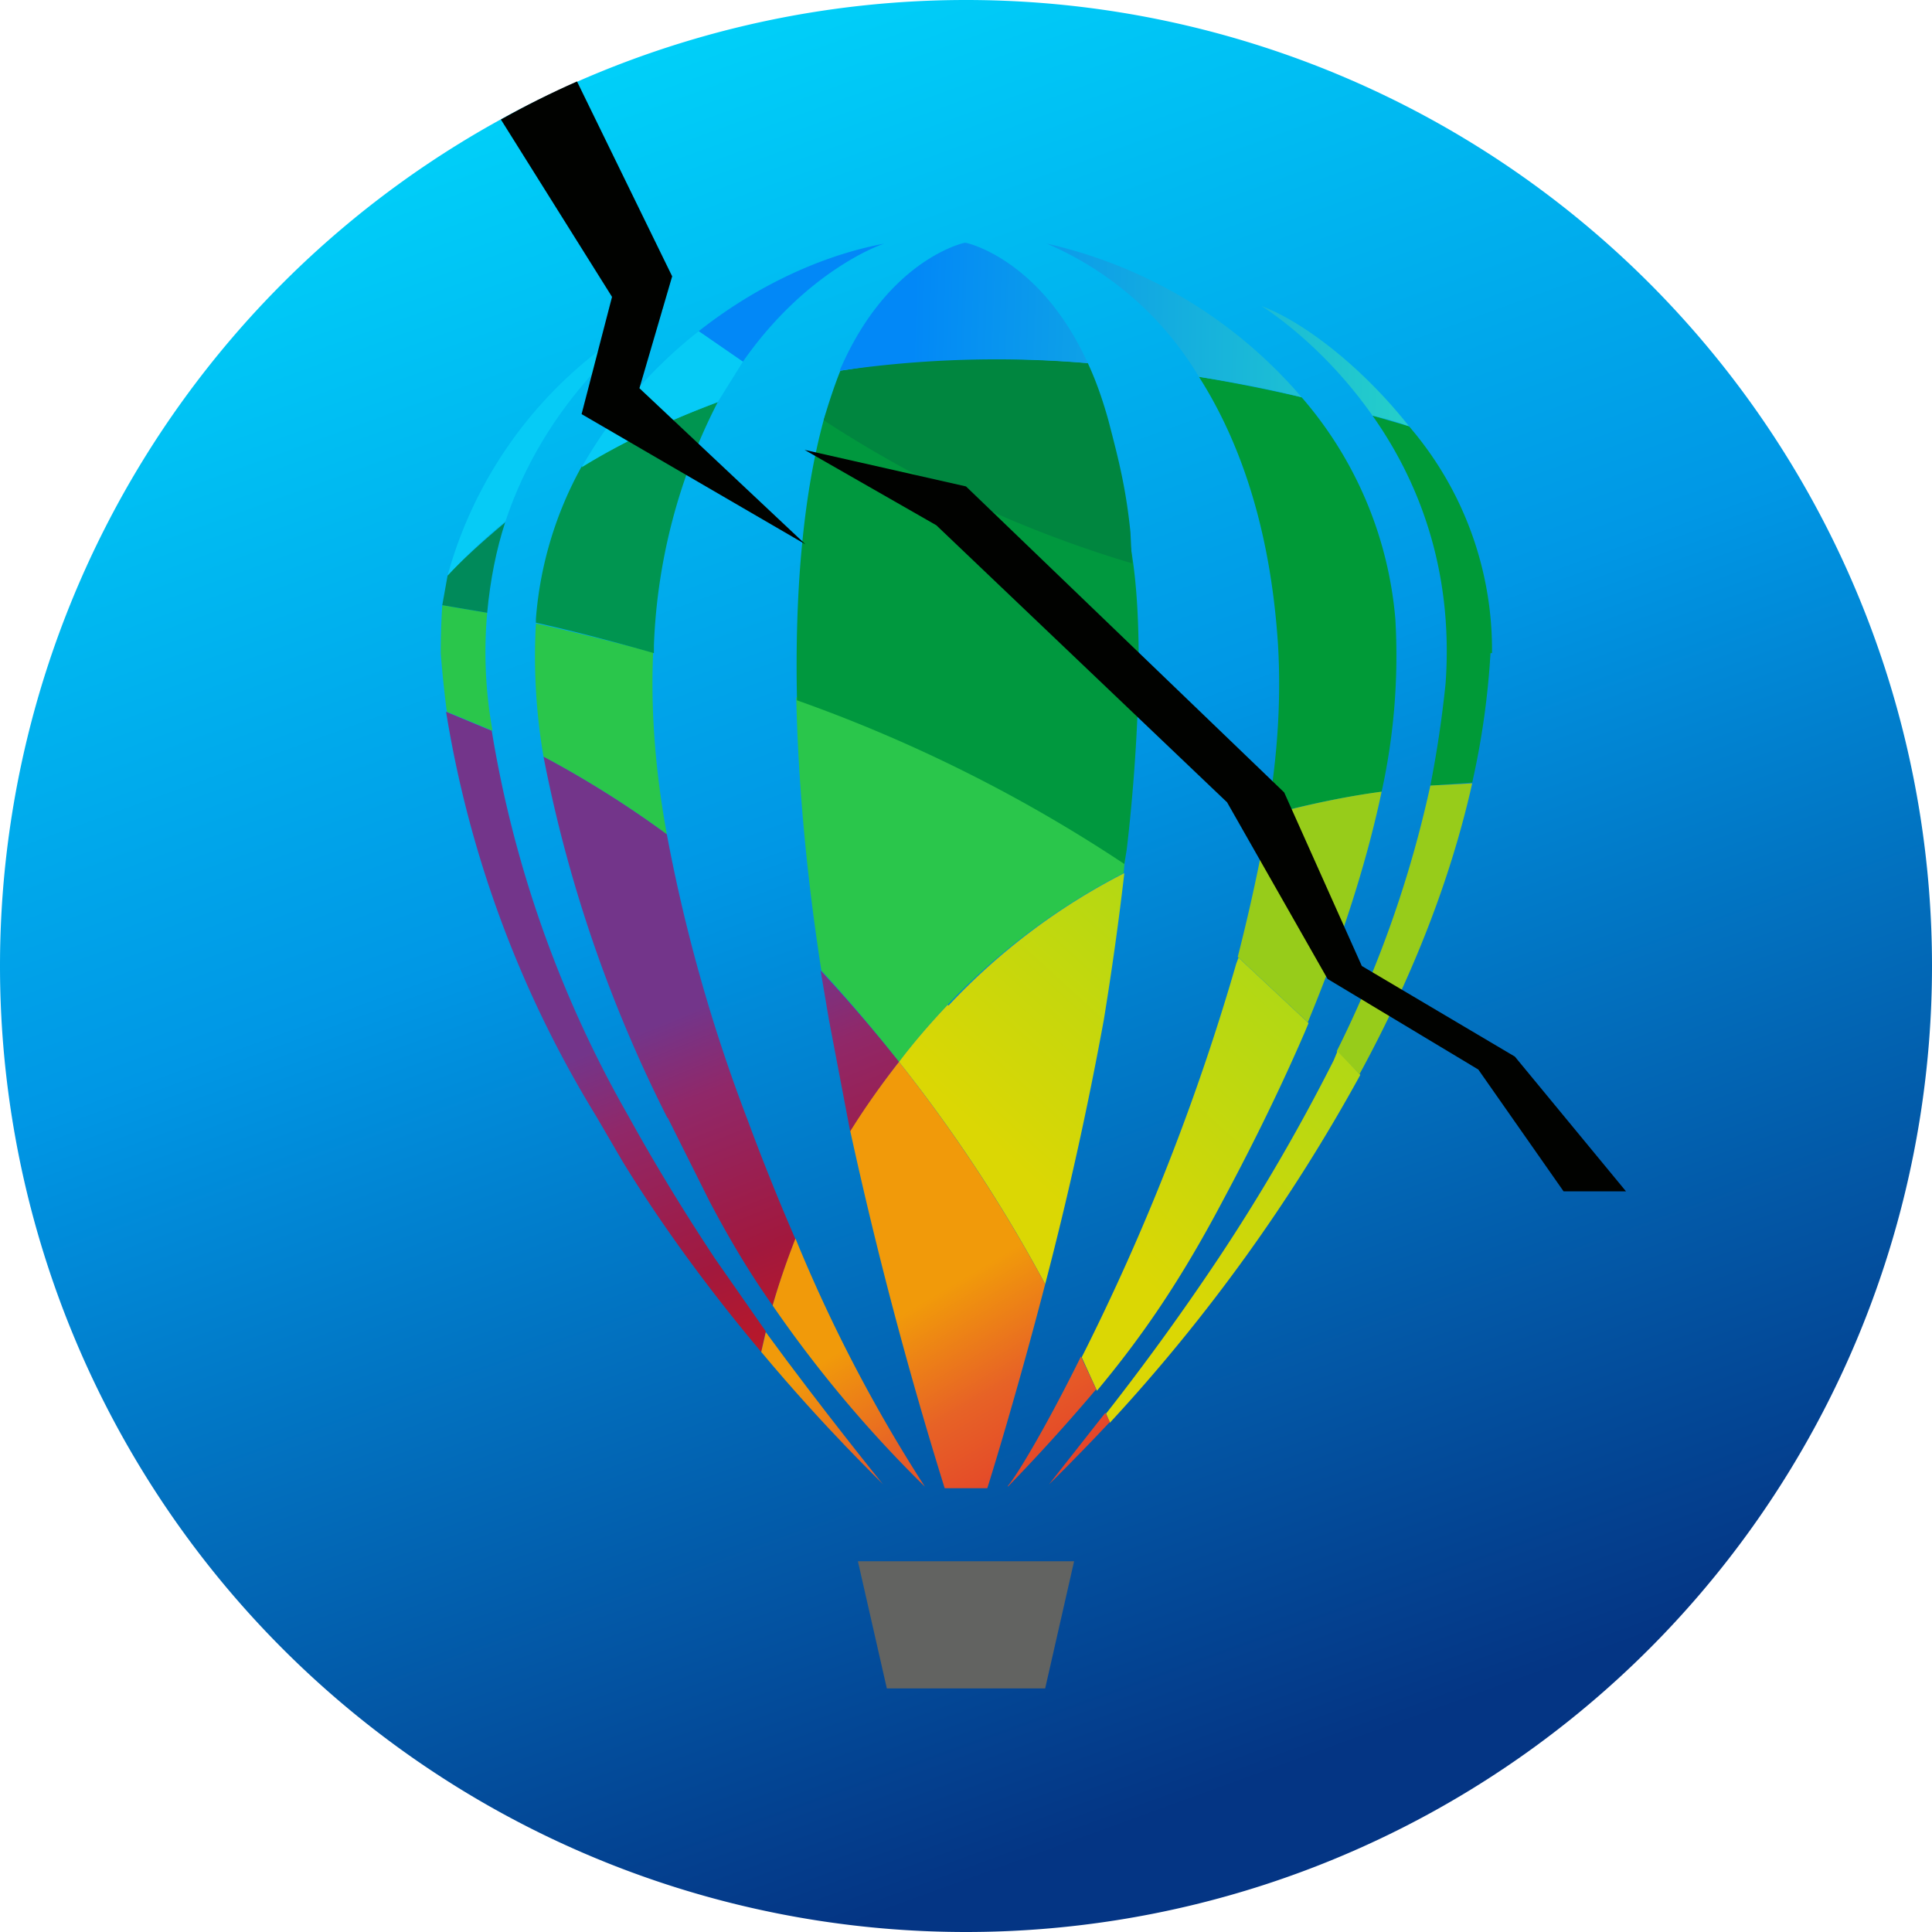 <svg xmlns="http://www.w3.org/2000/svg" xmlns:xlink="http://www.w3.org/1999/xlink" viewBox="0 0 253.8 253.8"><defs><linearGradient id="c" x1="72.3" y1="-23.1" x2="165.7" y2="233.5" gradientUnits="userSpaceOnUse"><stop offset="0" stop-color="#00e1ff"/><stop offset=".5" stop-color="#0097e5"/><stop offset="1" stop-color="#043584"/></linearGradient><linearGradient id="d" x1="-43886.8" y1="-25110.1" x2="-43556.1" y2="-25100.1" gradientTransform="matrix(.25 0 0 .25 11091.5 6320.2)" gradientUnits="userSpaceOnUse"><stop offset="0" stop-color="#0288f7"/><stop offset="1" stop-color="#2ee2bd"/></linearGradient><linearGradient id="a" x1="-43926.9" y1="-24546.2" x2="-44008.3" y2="-24747.4" gradientTransform="matrix(.25 0 0 .25 11091.5 6320.2)" gradientUnits="userSpaceOnUse"><stop offset="0" stop-color="#cb1918"/><stop offset=".4" stop-color="#a2183d"/><stop offset=".8" stop-color="#902869"/><stop offset="1" stop-color="#73358a"/></linearGradient><linearGradient id="e" x1="-43968.5" y1="-24529.4" x2="-44049.9" y2="-24730.5" xlink:href="#a"/><linearGradient id="f" x1="-43854.2" y1="-24575.6" x2="-43935.6" y2="-24776.8" xlink:href="#a"/><linearGradient id="g" x1="-43698" y1="-24782.7" x2="-43816" y2="-24653.7" gradientTransform="matrix(.25 0 0 .25 11091.5 6320.2)" gradientUnits="userSpaceOnUse"><stop offset="0" stop-color="#add816"/><stop offset="1" stop-color="#dbd704"/></linearGradient><linearGradient id="b" x1="-43760.9" y1="-24439" x2="-43861.4" y2="-24608.5" gradientTransform="matrix(.25 0 0 .25 11091.5 6320.2)" gradientUnits="userSpaceOnUse"><stop offset="0" stop-color="#e1282b"/><stop offset=".4" stop-color="#e3402a"/><stop offset=".7" stop-color="#e76226"/><stop offset="1" stop-color="#f19a0a"/></linearGradient><linearGradient id="h" x1="-43754.4" y1="-24442.8" x2="-43854.9" y2="-24612.3" xlink:href="#b"/><linearGradient id="i" x1="-43771.7" y1="-24432.6" x2="-43872.2" y2="-24602" xlink:href="#b"/><linearGradient id="j" x1="-43827.7" y1="-24399.3" x2="-43928.2" y2="-24568.8" xlink:href="#b"/><linearGradient id="k" x1="-43846.5" y1="-24388.2" x2="-43947" y2="-24557.7" xlink:href="#b"/></defs><path d="M253.8 126.9a126.9 126.9 0 1 1-253.8 0 126.9 126.9 0 0 1 253.8 0" fill="url(#c)"/><g image-rendering="optimizeQuality" shape-rendering="geometricPrecision" text-rendering="geometricPrecision"><path d="m64.7 96-6-2.5q-.5-3.8-.8-7.7 0-3.2.2-6.3l5.9 1a58 58 0 0 0 .7 15.5m22.9 13.6a134 134 0 0 0-16.2-10.2 78 78 0 0 1-1-17.5q6.7 1.5 15.4 3.8-.5 11.3 1.8 23.9m60.2 3.1-.2 2a87 87 0 0 0-29.5 24.8 205 205 0 0 0-10.2-12q-2.9-18.6-3.3-35.9c14.3 5 29.7 12 43.2 21.1" fill="#2ac64b"/><path d="M66.4 68.5q-1.8 5.5-2.4 12l-5.9-1 .7-3.9q2.7-2.9 7.6-7Z" fill="#008a5a"/><path d="M94.3 52.8a76 76 0 0 0-8.4 32v1q-8.7-2.5-15.5-4v-.5a49 49 0 0 1 6-20q7.5-4.6 18-8.5" fill="#009550"/><path d="M147.7 113.5a196 196 0 0 0-43-21.5c-.3-13.6.7-26.5 3.5-36.8l.3-.9c11.3 6.7 26 14.2 40 17.4 2.7 14.7-.5 40-.5 40z" fill="#00983e"/><path d="M195.8 85.8q-.5 8.6-2.4 17l-5.5.4q1.3-6.6 2-13.4c1.1-15.3-3.8-27-9.6-35.2l4.8 1.4A45 45 0 0 1 196 85.8ZM181.5 104a112 112 0 0 0-15 3.1q2-11.6 1.4-22.2c-1-16-5.3-27.4-10.4-35.4q7.2 1.2 13.5 2.7a51 51 0 0 1 12.3 29.1 83 83 0 0 1-1.8 22.7" fill="#009a37"/><path d="M148.7 74a155 155 0 0 1-40.5-18.8c.6-2.1 1.5-4.8 2.2-6.5l6.4-1q13.4-1.1 26.1 0 1.5 3.2 2.7 7.5c1.3 5 2.3 8.8 2.9 14.7z" fill="#00863f"/><path d="M88 40.2c-.4.3-15.4 9.6-21.6 28.3a77 77 0 0 0-7.6 7.1 56 56 0 0 1 29.3-35.4Zm9.6 7.3-3.3 5.3Q84 56.7 76.4 61.4q6-10.5 15.4-17.9z" fill="#06cbf6"/><path d="M185.1 56q-2.2-.8-4.8-1.4c-6.8-9.7-14.6-14.4-14.6-14.4 5.2 1.9 13 7.7 19.4 15.8m-14-3.8q-6.4-1.6-13.6-2.7a43 43 0 0 0-20-17.5A62 62 0 0 1 171 52.2m-28.2-4.5a143 143 0 0 0-32.5 1c6.3-14.7 16.4-16.8 16.4-16.8h.2s9.7 2 16 15.8M116.2 32c-.5.1-10.3 3.6-18.6 15.5l-5.8-4c7.6-6 16.3-10 24.4-11.5" fill="url(#d)"/><path d="M126.9 221.8h10.4l3.8-16.7h-28.4l3.8 16.7z" fill="#626361"/><path d="m87.7 146.8 5.5 11q4.1 7.8 8.3 13.7 1.2-4.1 3-8.7a307 307 0 0 1-6.3-15.7 216 216 0 0 1-10.6-37.5 134 134 0 0 0-16.2-10.2 181 181 0 0 0 16.3 47.5Z" fill="url(#a)" fill-rule="evenodd"/><path d="m78.3 146.6 3.5 6c5.7 9.3 12.3 18 18.2 25l.6-2.7-6.7-9.6c-2.9-4.4-7-10.8-11.3-18.6a151 151 0 0 1-18-50.7l-6-2.5a146 146 0 0 0 19.7 53.1" fill="url(#e)" fill-rule="evenodd"/><path d="m108.9 134 2.8 14.7q2.8-4.5 6.4-9.2a204 204 0 0 0-10.3-12z" fill="url(#f)" fill-rule="evenodd"/><path d="M187.9 103.2a149 149 0 0 1-12.3 34.9l3 3q10.6-19.5 14.8-38.2zm-21.3 4q-1.6 9.1-4 18.5l9.2 8.6c3.9-9.4 7.5-19.9 9.7-30.3q-6.8.9-15 3.1Z" fill="#97cc1a" fill-rule="evenodd"/><path d="M124.5 132q-3.6 3.8-6.4 7.5a197 197 0 0 1 19.2 29.2A476 476 0 0 0 145 134q1.6-9.8 2.7-19.3a84 84 0 0 0-23.1 17.4m51.1 6-.5 1.2a252 252 0 0 1-15.2 26.1 329 329 0 0 1-14.7 20.3l.5 1.2a230 230 0 0 0 32.9-45.7zm-13-12.3-.3.8a300 300 0 0 1-20.3 51.7l2 4.4c6-7.2 11-14.5 16.5-24.9 3-5.6 7-13.4 10.8-22.2l.5-1.2z" fill="url(#g)" fill-rule="evenodd"/><path d="M132.4 195.3a248 248 0 0 0 11.6-12.8l-2-4.3c-4.6 9.3-8.4 15.6-9.6 17Z" fill="url(#b)" fill-rule="evenodd"/><path d="M137.8 195c.2-.2 3.3-3.2 8-8.2l-.6-1.2z" fill="url(#h)" fill-rule="evenodd"/><path d="M111.7 148.6a556 556 0 0 0 12.4 46.9h5.6s3.6-11.4 7.6-26.8a199 199 0 0 0-19.2-29.2q-3.6 4.6-6.4 9.1" fill="url(#i)" fill-rule="evenodd"/><path d="M101.5 171.5a162 162 0 0 0 20 23.8 199 199 0 0 1-17-32.6q-1.8 4.6-3 8.8" fill="url(#j)" fill-rule="evenodd"/><path d="M100 177.6c8.6 10.3 15.7 17 16 17.4-.4-.5-8.1-10-15.4-20z" fill="url(#k)" fill-rule="evenodd"/></g><path d="m76.4 54.4 4-15.4-14.6-23.3q4.8-2.7 10-5l12.5 25.6L84 51l21.8 20.5zm29.3 4.7 21.2 4.8 41.8 40.2 10.2 22.8 20.1 11.9 14.6 17.7h-8.2l-11.2-16-19.8-11.9-13.2-23.2L123 69z" fill="#010200"/></svg>